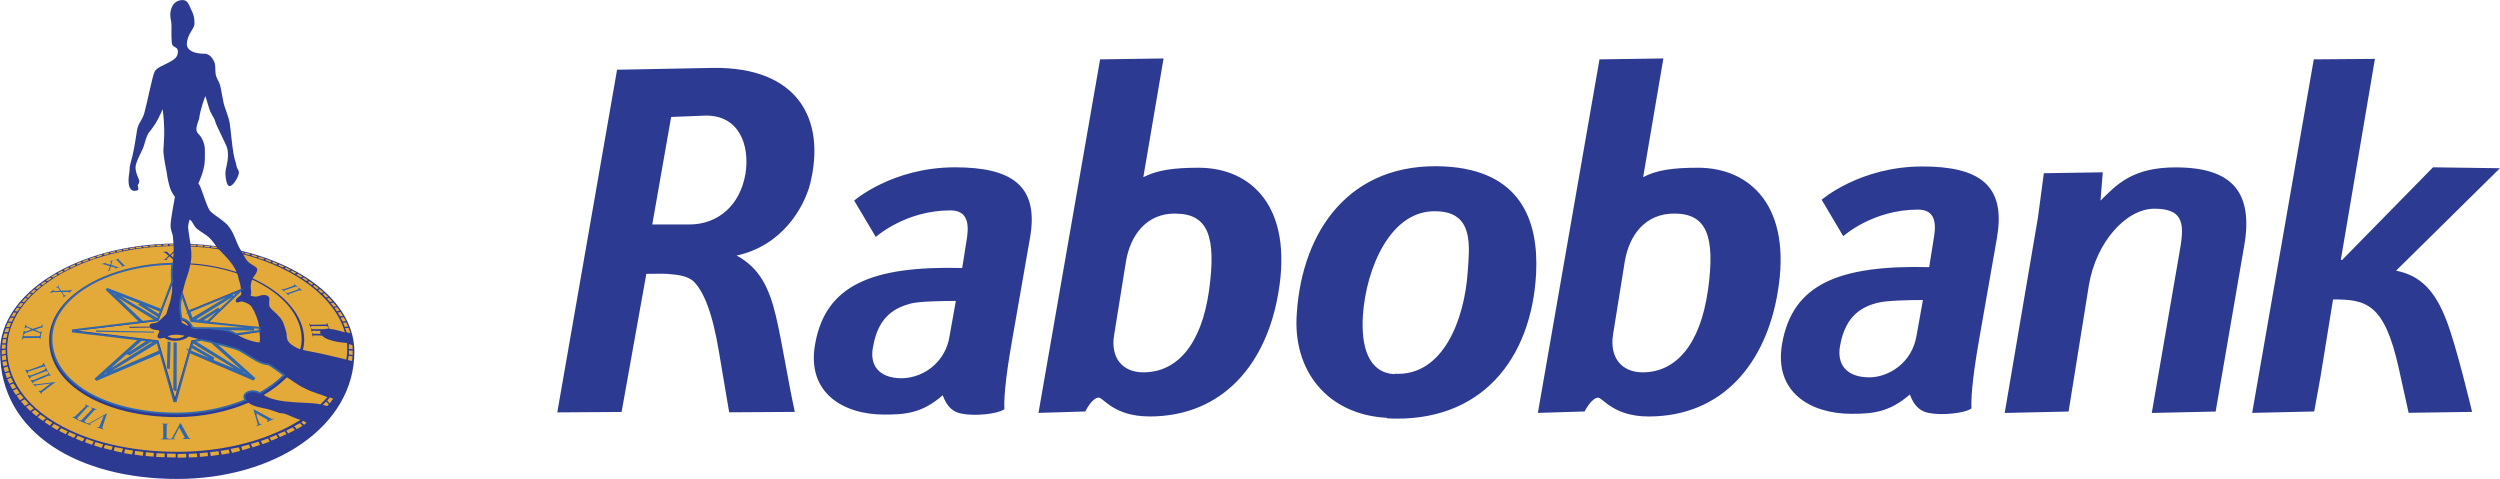 <?xml version="1.0" encoding="UTF-8"?><svg id="Laag_1" xmlns="http://www.w3.org/2000/svg" viewBox="0 0 354.58 67.94"><defs><style>.cls-1,.cls-2,.cls-3,.cls-4,.cls-5{fill-rule:evenodd;}.cls-1,.cls-5{fill:#e3aa39;}.cls-2,.cls-4{fill:#3067ad;}.cls-3{fill:#2c3a92;}.cls-4,.cls-5{stroke:#3067ad;stroke-miterlimit:33.89;stroke-width:.26px;}</style></defs><path class="cls-3" d="M242.23,41.21c-1.08,7.65-4.53,11.6-9.24,11.6-3,0-4.72-2.1-4.21-5.36l1.66-10.33c.64-3.83,2.94-6.83,7.02-6.83,4.53,0,5.88,3.06,4.78,10.91ZM226.67,56.4c.64,0,2.17,2.67,7.14,2.67,10.59,0,16.65-7.65,18.31-17.54,2.11-12.19-3.83-17.74-11.29-17.74-3.51,0-5.87.32-7.78,1.34l2.87-16.84-9.06.13-8.74,50.14,6.63-.2s.96-1.97,1.98-1.97h-.07,0ZM318.28,35.03c1.34-7.59-1.47-11.29-9.7-11.29-6.12,0-8.36,2.42-10.66,4.72l.32-4.02-8.36.13-.83,6.25-4.72,27.75,9.06-.2,2.87-17.86c1.02-6.19,5.3-10.91,9.31-10.91,4.47,0,4.21,2.55,3.51,6.44l-3.89,22.53,9.06-.2,4.02-23.35h0ZM354.58,23.86l-9.5-.13-12.89,13.14h-.19l4.84-28.52-8.67.07-8.74,50.14,8.8-.2.89-4.91,1.78-10.98c4.66,0,7.28.51,9.32,9.76l1.4,6.32,9-.13s-2.23-9.45-3.7-13.14c-1.53-3.89-3.51-6.19-7.08-6.89l14.74-14.54h0ZM104.5,36.24c6.44-1.41,9.51-6.77,10.4-10.15,2.3-9.31-1.85-16.59-13.72-16.46l-13.66.26-8.48,48.6,9.12-.06,3.51-19.59c1.85,0,2.62-.07,3.51.06.95.06,2.3.26,3.13.95,1.47,1.41,2.74,4.41,3.7,10.28l1.41,8.35,9.31-.06c-1.09-5.04-1.78-9.76-2.68-13.59-.96-4.02-2.3-6.82-5.61-8.61h.07s0,0,0,0ZM105.71,24.75c-.77,4.34-3.83,7.09-7.97,7.09h-5.23l2.68-15.25,4.79-.19c4.72-.13,6.44,4.01,5.74,8.35h0ZM146.1,33.68c1.28-7.41-2.68-9.95-10.66-9.95-8.87,0-14.29,4.72-14.29,4.72l3.07,5.16s4.14-3.77,10.58-3.77c2.11,0,2.69,1.4,2.37,3.77l-.7,4.4c-12.82-.32-19.4,2.42-20.87,10.84-1.21,6.89,4.02,9.95,9.82,9.95,3,0,5.36-.19,8.29-2.74.58,1.66,1.53,2.42,2.69,2.61,1.84.38,5.1.06,6.06-.64-.07-1.02,0-3.64,1.09-9.77l2.55-14.6h0ZM135.57,42.68l-.89,4.98c-.49,3.38-3.35,5.91-6.76,5.99-3.32,0-4.65-1.91-4.08-4.53.76-4.34,3.19-5.48,5.3-6.06,1.08-.32,4.59-.38,6.44-.38h0ZM163,59.07c10.59,0,16.66-7.65,18.31-17.54,2.11-12.19-3.83-17.74-11.3-17.74-3.51,0-5.87.32-7.85,1.34l2.87-16.84-9,.13-8.74,50.14,6.64-.2s.95-1.97,1.91-1.97c.63,0,2.16,2.67,7.14,2.67h0ZM166.7,30.3c4.53,0,5.87,3.06,4.78,10.91-1.08,7.65-4.53,11.6-9.31,11.6-3,0-4.72-2.1-4.14-5.36l1.66-10.33c.64-3.83,2.94-6.83,6.95-6.83h.06ZM196.69,59.26c-8.42-.45-13.4-6.7-12.76-14.85.77-11.68,7.52-21.5,20.99-20.8,10.66.57,13.33,7.53,12.95,15.18-.64,12.06-7.72,21.25-21.12,20.55l-.06-.07ZM197.83,53.01c6.82.38,9.89-7.66,10.34-14.48.25-3.57.89-8.36-4.28-8.56-6.69-.38-10.13,8.17-10.58,14.68-.32,4.72.89,8.22,4.46,8.42l.06-.07ZM283.25,33.56c1.27-7.4-2.68-9.95-10.59-9.95-8.86,0-14.29,4.72-14.29,4.72l3.06,5.17s4.16-3.77,10.59-3.77c2.11,0,2.68,1.4,2.3,3.77l-.7,4.39c-12.83-.32-19.39,2.43-20.86,10.85-1.21,6.88,4.02,9.95,9.83,9.95,3,0,5.36-.2,8.29-2.74.58,1.65,1.53,2.42,2.68,2.62,1.85.38,5.11.05,6.06-.64-.06-1.02,0-3.64,1.08-9.76l2.56-14.6h0ZM266.35,42.94c1.08-.32,4.59-.39,6.38-.39l-.89,4.98c-.64,4.08-4.14,5.99-6.7,5.99-3.32,0-4.66-1.91-4.15-4.53.77-4.33,3.19-5.48,5.29-6.05h.06,0ZM0,49.9C0,41.53,10.97,34.72,24.6,34.54c0,0-.04-.66-.08-1.03-.04-.38-.33-.83-.33-1.57s.62-4.04.62-4.04c0,0-.49-.5-.78-1.53-.29-1.03-.37-1.82-.37-1.82,0,0-.49-2.36-.49-3.18,0-.39.15-1.74.12-3.03-.03-1.63-.23-2.85-.23-2.85-.77,1.87-1.47,2.75-2.02,3.41-.3.56-.48,1.25-.65,1.83-.17.58-1.17,2.24-1.17,2.99,0,.93.54,1.69.54,1.98s-.24.58-.24.58c.14.48.26.79-.47.79-.52,0-.82-.53-.82-1.44,0-.49.08-.94.13-1.35.03-.35.02-.66.13-1.03.48-1.7.65-2.91.94-4.76.16-1.02.75-1.44,1.03-2.43.44-1.58,1.18-5.44,1.49-5.94.34-.55,1.13-.8,1.95-1.24.77-.42,1.33-.72,1.33-1.56,0-.62-.49-.58-.75-.89-.22-.26-.16-1.98-.16-2.77s-.17-.88-.17-1.57.31-2.08,1.78-2.08c.63,0,.84.59,1.11,1.19.29.65.54.97.54,2.17,0,.74-1.08,1.48-1.08,2.95,0,.41.38,1.3,2.52,1.3.89,0,1.39,1.08,1.47,1.48.08.42.02.87.1,1.43.09.56.46,1,.61,1.49.14.49.45,2.37.54,2.72.08.35.7,1.9.82,2.62.13.72.35,3.31.56,4.44.21,1.13.31,1.08.39,1.58.1.67.37.65.37,1.12s-.78,1.9-1.32,1.9c-.43,0-.59-1.3-.59-1.71,0-1.03.36-1.32.36-2.75,0-1.07-.3-1.36-.87-2.62-.58-1.26-.87-1.75-.95-2.15-.09-.39-.69-1.2-.83-1.73-.22-.82-.56-1.82-.56-1.82,0,0-.74,1.94-.87,3.18-.02.21-.44.97-.39,1.63.04.55.56.6.92,1.53.37.93.27,1.28.27,2.71s-.91,3.34-.91,3.34c.42.5,1.01,2.86,1.55,3.76.31.52,1.29,1,2.23,1.81,1.34,1.17,1.45,2.74,2.28,3.99,9.4,2.21,16.06,7.78,16.06,14.31,0,10.62-11.35,18.05-25.15,18.05-13.79,0-25.1-6.39-25.1-18.05h0ZM27,34.58c1.24.06,2.46.18,3.65.33,0,0-.55-.83-1.03-1.26-.47-.42-1.26-.83-1.72-1.23-.47-.42-.59-1.07-.99-1.28-.14.35-.22.72-.23,1.09,0,.34.33,2.35.33,2.35h0Z"/><path class="cls-1" d="M26.75,47.72c.56.15,1.49.39,1.49.39l-1.07.16-2.35,8.13-2.36-8.12-11.5-1.38,11.5-1.37,1.96-5.14s.04.9-.1,1.51c-.15.62-.15.95-.35,1.37-.15.5-.38,1.26-.38,1.26,0,0-.99,1.03-1.3,1.2-.31.16-1.07.04-1.07.45,0,.04.02.15.02.15l-2.87.02v.15l2.91-.05c.25.39,1.23.38,1.23.38l.09.21s-.27.46-.27.66.19.31.35.31.62-.11.62-.11c.95.72,2.75.5,3.45-.18h0ZM26.99,37.51c2.39.15,4.64.61,6.65,1.28,0,0,.23.7.26.98.22.47.27,1.23.27,1.23l-7.39,3.02-.89-2.55s.34-1.44.64-2.25c.3-.8.46-1.71.46-1.71h0Z"/><path class="cls-1" d="M33.54,38.59c-2.11-.68-4.3-1.1-6.52-1.23,0,0,.26-.9.03-2.4,1.37.07,2.69.2,3.98.4.27.35,1.98,1.79,2.51,3.23h0ZM35.79,39.66c4.25,1.97,6.99,5.05,6.99,8.4,0,.49-.06.98-.19,1.47-.49-.13-1.69-.76-1.84-1.39-.16-.64-.08-.67-.1-.79-.12-.55-.28-1.09-.49-1.61-.38-.96-1.85-1.9-1.94-2.29-.09-.39-.01-.8-.01-1.08s-.3-.53-.79-.53-.74.23-1.16.23-.73-.15-.73-.15c.21-.48.03-.56.03-1.3,0-.63.23-.96.23-.96h0Z"/><path class="cls-1" d="M49.21,48.65c.08.78.05,1.58-.09,2.35l-3.15-.75-3-.61c.11-.46.17-.94.18-1.41,0-3.5-2.88-6.72-7.31-8.75.08-.23.65-.73.65-1.28,0-.36-.83-.61-1.31-1.08-.32-.3-.69-1.05-.69-1.05,7.5,1.96,13.06,6.16,14.43,11.08,0,0-1.52-.5-2.15-.49-.25-.47-.38-.88-.38-.88l-.09.25c-.94.04-2.26.02-2.26.02l-.22-.21.23.61.09-.2h2.24s.24.18.24.18l-.04.19c-.2-.01-.39.01-.58.07h-1.69l-.22-.15.13.56.11-.2,1.16.03c-.19.15,0,.41,0,.41h-1.07s-.17-.16-.17-.16l.09.57.13-.19,1.2.03c.86.94,3.55,1.05,3.55,1.05h0ZM33.76,47.55l3.04-.45c.02.46.15.84.01,1.49-1.73-.22-3.05-1.04-3.05-1.04Z"/><path class="cls-5" d="M25.66,44.69s-.11-.63-.11-1.31.25-1.53.25-1.53l1.33,3.69,9.67.98v.41s-3.28.46-3.28.46c0,0-.84-.54-2.43-.7l4.81.06.07-.19-8.25-.02-.48-.1s-.18-.95-1.51-1.27l-.07-.5Z"/><path class="cls-5" d="M26.85,44.18l7.22-2.95-4.62,4.38-.95-.1,2.5-1.61-.06-.1-2.76,1.68-.77-.08,5.52-3.43-.06-.11-5.65,3.39-.36-1.08h0Z"/><path class="cls-1" d="M25.77,45.44c.82.29.96.81.96.81l-.94-.49-.02-.32h0ZM29.7,45.63l4.47-4.29c.05.15.09.26.04.41-.09.26-.78.52-.78.92,0,.2.16.22.32.22s.39-.17.57-.13c.35.09,1.06.3,1.37.76.52.79.95,1.97,1.08,2.84-1.22-.09-7.08-.73-7.08-.73h0ZM37.4,56.02c1.27-.74,2.38-1.58,3.27-2.5.55.25,1.17.9,2.72,1.65,1.11.54,2.63.95,3.05,1.15-.31.36-.65.71-1.01,1.04-1.32-.42-5.97.04-8.04-1.34h0Z"/><path class="cls-5" d="M24.42,39.91l-1.53,4.04-7.6-2.95-.12.11,4.77,4.56-9.61,1.17v.19l9.43,1.13-6.17,5.57.13.13,9.02-3.84,1.96,6.89h.23s1.94-6.97,1.94-6.97l9.04,3.88.14-.17-5.55-4.98s2.81.66,3.47,1.01c.66.35,2.1,1.34,2.92,1.69.83.35,1,.23,1.25.33.24.1,2.17,1.51,2.17,1.51-1.02,1.01-2.18,1.86-3.45,2.55,0,0-.94-.57-1.81-.08-.73.41-.23,1.07-.23,1.07-2.85,1.18-6.23,1.9-9.78,1.9-9.79,0-17.74-4.25-17.74-10.61,0-5.75,7.62-10.42,17.13-10.61-.14,1.14-.04,2.46-.04,2.46h0Z"/><path class="cls-1" d="M23.79,47.7c.89-.46,2.4-.08,2.4-.08-.35.25-.77.38-1.2.37-.48,0-.78-.05-1.2-.29Z"/><path class="cls-2" d="M13.62,46.87l8.22.17v.14l-8.24-.12.02-.19h0Z"/><path class="cls-5" d="M20.06,48.2l.99.12-2.89,1.86.21.06,2.99-1.88.68.04-6.89,4.35.08.08,7.1-4.32.33,1.3-8.57,3.7,5.96-5.33h0ZM20.21,45.65l-4.65-4.39,7.25,2.85-.23.6-2.56-1.54-.15.04,2.64,1.68-.16.39-5.8-3.45-.12.04,5.74,3.53-1.96.25h0Z"/><path class="cls-4" d="M23.9,48.59l.16.02-.1,3.58-.15-.03.09-3.57h0ZM24.75,48.69l.19.02-.02,6.62-.21-.08.04-6.56Z"/><path class="cls-5" d="M26.94,49.8l.19-.62,3.05,1.76.06-.15-3.06-1.78.14-.49,6.88,4.19.19-.03-6.9-4.29,1.08-.19,1.44.33,5.47,4.83-8.55-3.57Z"/><path class="cls-1" d="M24.48,37.28c-9.73.19-17.51,5.01-17.51,10.94,0,6.55,8.1,10.94,18.09,10.94,3.7,0,7.23-.78,10.18-2.04.6.53,2.09.77,2.54.86.45.08,1.86.6,1.86.6l.68.08c.52.15,1.53.7,2.3.88-4.39,2.8-10.61,4.54-17.49,4.54-13.32,0-24.12-5.86-24.12-14.59,0-7.96,10.53-14.43,23.62-14.59v.75l-.52.5-.45-.46-.56.03.33.14.5.41-.48.45-.26.13h.58l-.16-.11.43-.39.51.46-.06.47h0Z"/><path class="cls-2" d="M35.94,58.03l2.56,1.38.45-.04-1.09.5.1-.32-1.61-.92c.06.57.45,1.47.45,1.47l.35.06-.8.33.21-.3-.62-2.15h0ZM39.86,40.95l.35.08,1.47-.52.04-.21.54.38-.33-.03-1.59.54-.02.18-.45-.43ZM40.48,41.48l.35.08,1.46-.51.06-.28.52.44-.37-.04-1.55.55-.02.19-.46-.43h0Z"/><path class="cls-1" d="M24.23,36.21l.4-.37-.06.71-.33-.34h0Z"/><path class="cls-2" d="M16.36,36.86l.5-.19-.02.15.77.79.22.04-.62.19.1-.13-.72-.79-.23-.06ZM16.94,37.89l-.66.22.06-.16-.6-.16-.19.47h.21l-.54.23.21-.23.16-.5-.9-.29h-.33l.6-.21v.09l.67.2.15-.45-.26-.02.45-.17-.19.64.81.31.35.02h0ZM7.94,40.78l.44-.31-.06.25.35.51,1.17-.04.43-.1-.51.5v-.19l-.94.03.26.45.31-.04-.39.37v-.27l-.31-.53-1.16.03-.51.14.54-.49.1.2.87-.05-.31-.45h-.27ZM3.48,46.56l.16-.56.19.31.81.33,1.21-.39.25-.29-.12.58-.14-.1-.87.33.72.33.23-.16-.19,1.18-.16-.19-2.23.02-.25.25.29-1.3.21.13c.29-.03.85-.32.85-.32l-.68-.3-.27.18h0Z"/><path class="cls-1" d="M3.29,47.52l.31-.29,1.07-.37.97.37.1.27-.2.18h-2.17l-.08-.16h0Z"/><path class="cls-2" d="M3.58,52.43l.45.08,1.98-.73.19-.35.29.64-.27-.1-2.19.72-.16.35c-.11-.2-.21-.4-.29-.62h0ZM3.92,53.19l.46.06,1.95-.79.17-.36.31.63-.27-.09-2.16.8-.14.33c-.15-.22-.33-.58-.33-.58h0ZM4.31,53.9l.39.02,2.11-.87.04-.29.34.58-.27-.09-2.13.89-.12.26-.35-.49h0ZM4.7,54.47l.4.04,2.8-.33-2,1.49.02.26-.48-.51.31.03,1.41-1.05-2.12.27v.18l-.33-.36h0ZM12.03,57.32l.7.35-.31.02-1.46,1.61.19.29.38.03,1.52-1.58-.1-.27.81.32-.33.04-1.46,1.61.3.29.33.03,2.59-1.45-.69,2.06.21.27-1.01-.35.37-.04.64-1.57-1.99,1.14.23.22c-.95-.29-1.86-.69-2.71-1.19l.38-.06,1.55-1.51-.13-.25h0ZM22.87,60.08l1.09.02-.31.12-.02,1.89.39.15.35-.06,1.16-2.15h.12l1.13,2.06.29.13-1.22.04.37-.21-.8-1.43-.8,1.54.33.1c-.99.09-2.23.02-2.23.02l.43-.14v-1.96l-.29-.13h0Z"/><path class="cls-1" d="M23.08,34.68l.71-.04.05.19-.68.03-.07-.18ZM22.14,34.73l.71-.04.08.18-.67.06-.12-.19ZM21.19,34.82l.71-.07.14.16-.76.09-.08-.18h0ZM20.25,34.92l.71-.07.09.17-.67.09-.13-.18ZM19.26,35.05l.78-.1.09.18-.76.1-.11-.18ZM24.02,34.64h.6s.01.18.01.18h-.57s-.04-.18-.04-.18ZM18.34,35.21l.75-.13.08.16-.71.11-.13-.15h0ZM17.43,35.37l.71-.14.11.16-.72.14-.1-.17ZM16.49,35.57l.74-.16.09.18-.7.14-.13-.16ZM15.58,35.81l.7-.19.13.16-.7.17-.13-.14h0ZM14.68,36.02l.68-.18.14.16-.7.2-.12-.17h0ZM13.65,36.34l.73-.25.15.16-.72.25-.17-.16h0ZM12.67,36.67l.76-.25.18.16-.76.26-.17-.17ZM11.68,37.05l.76-.3.15.16-.75.29-.15-.14ZM10.82,37.41l.64-.3.13.18-.61.26-.16-.14ZM9.87,37.84l.7-.33.17.16-.68.31-.19-.14h0ZM9.01,38.27l.65-.35.19.16-.64.34-.2-.15ZM8.18,38.72l.6-.34.22.14-.6.34-.23-.13ZM7.29,39.23l.63-.38.27.13-.66.4-.24-.15h0ZM6.52,39.77l.59-.43.23.15-.59.39-.24-.11h0ZM5.77,40.3l.57-.38.24.11-.55.41-.26-.14ZM5.02,40.89l.57-.46.25.14-.57.47-.26-.15ZM4.33,41.48l.53-.44.27.11-.46.44-.33-.11ZM3.7,42.13l.5-.51.28.1-.46.51-.32-.1ZM3.08,42.79l.5-.53.31.11-.48.5-.33-.09h0ZM2.51,43.46l.46-.51.35.08-.39.51-.42-.08ZM2.07,44.12l.35-.5.39.07-.34.5-.4-.06ZM1.58,44.87l.36-.56.4.04-.32.55-.45-.03ZM1.18,45.59l.32-.54.44.03-.26.55-.5-.03ZM.85,46.38l.27-.6.45.03-.21.58h-.51ZM.62,47.1l.2-.53h.51s-.18.55-.18.55l-.53-.02ZM.41,47.92l.16-.61h.51s-.15.62-.15.62H.41ZM.3,48.69l.1-.59h.49s-.07.59-.07.59H.3ZM.24,49.48l.04-.6h.53s-.02.53-.02.53l-.55.07ZM.25,50.31l-.02-.62.56-.1.02.58-.56.13H.25ZM.26,50.48l.57-.13.06.66-.58.13-.05-.66H.26ZM.35,51.34l.55-.15.14.6-.59.16-.11-.61H.35ZM.51,52.16l.57-.18.19.62-.57.18-.19-.63ZM.74,52.95l.55-.16.24.6-.56.23-.23-.67h0ZM1.03,53.78l.53-.21.32.62-.54.23-.31-.64ZM1.42,54.59l.49-.2.38.57-.53.25-.34-.61h0ZM1.86,55.39l.51-.26.42.58-.53.31-.41-.63ZM2.38,56.13l.49-.26.5.58-.54.32-.46-.64ZM2.99,56.92l.52-.29.56.62-.54.33-.54-.65ZM3.7,57.71l.5-.31.59.54-.51.35-.58-.58ZM4.49,58.44l.46-.33.65.53-.44.39-.68-.59h0ZM5.33,59.15l.4-.35.79.52-.43.38-.75-.54ZM6.31,59.86l.35-.36.78.47-.37.4-.77-.51h0ZM7.31,60.51l.35-.38.82.43-.38.43-.79-.47h0ZM8.38,61.11l.29-.38.94.44-.28.42-.95-.49ZM9.57,61.68l.26-.4.95.4-.29.43-.92-.43h0ZM10.75,62.21l.27-.42.96.42-.28.41-.95-.41ZM12.05,62.71l.22-.46,1.03.37-.25.47-1-.38h0ZM13.34,63.16l.2-.46,1.1.32-.23.5-1.07-.36h0ZM14.71,63.57l.17-.48,1.12.24-.2.51-1.09-.28ZM16.13,63.92l.14-.52,1.19.23-.21.56-1.13-.27h0ZM17.61,64.26l.12-.54,1.15.18-.16.56-1.11-.19h0ZM19.07,64.47l.1-.52,1.17.14-.09.56-1.18-.18ZM20.65,64.66l.04-.52,1.13.1-.04.53-1.13-.1ZM22.21,64.28l1.15.04-.02.53-1.19-.04.05-.53ZM23.7,64.86v-.53l1.22.02v.53l-1.22-.02ZM27.76,34.91l-.7-.04-.03-.18.82.02-.08.2h0ZM28.75,34.99l-.79-.07.09-.19.78.08-.08.19h0ZM29.69,35.09l-.75-.09.09-.17.79.08-.13.18ZM30.85,35.22l-.93-.12.09-.18.67.08.16.22h0ZM34.44,35.94l-.16-.23.31.09-.15.14ZM35.37,36.18l-.71-.19.15-.16.68.19-.12.16h0ZM36.35,36.49l-.72-.24.15-.15.74.24-.18.15ZM37.34,36.82l-.77-.25.18-.17.76.26-.16.16ZM38.36,37.19l-.76-.3.14-.15.77.3-.15.15ZM39.21,37.54l-.62-.26.14-.18.64.3-.16.14h0ZM40.14,37.96l-.69-.31.16-.17.71.33-.19.14h0ZM40.99,38.4l-.63-.35.19-.14.65.35-.21.14h0ZM41.81,38.84l-.61-.34.23-.13.61.33-.23.14ZM42.68,39.36l-.66-.4.27-.13.63.38-.24.15h0ZM43.46,39.86l-.6-.39.24-.14.59.42-.24.11h0ZM44.19,40.41l-.55-.41.24-.11.57.38-.26.14ZM44.95,41.01l-.57-.46.25-.13.58.46-.26.14ZM45.56,41.57l-.46-.43.26-.13.54.44-.34.12ZM46.22,42.2l-.47-.51.28-.1.51.5-.32.11ZM46.82,42.84l-.48-.5.31-.11.5.53-.33.09h0ZM47.31,43.5l-.4-.5.35-.08.46.52-.41.07ZM47.77,44.15l-.35-.5.4-.07.35.5-.4.07h0ZM48.22,44.86l-.32-.54.4-.06.36.57-.44.03ZM48.57,45.58l-.26-.54.44-.03.32.54-.5.03ZM48.88,46.34l-.22-.58.46-.02.27.6h-.51ZM49.17,47.14l-.23-.62h.51s.24.74.24.74l-.52-.13h0ZM49.48,49.48v-.67s.5.13.5.13l.05.6-.55-.06ZM49.48,50.26l.02-.57.53.06-.02.62-.54-.11h0ZM49.94,51.2l-.58-.13.09-.62.55.09-.06.66ZM42.1,60.88l-.37-.43.82-.43.35.38-.8.47h0ZM40.87,61.48l-.28-.42.94-.44.3.38-.96.48h0ZM39.7,61.99l-.29-.42.96-.4.26.4-.93.42ZM38.5,62.5l-.28-.41.96-.4.27.4-.95.41ZM37.24,63.01l-.26-.46,1.04-.37.23.45-1.01.38h0ZM35.81,63.45l-.24-.49,1.11-.31.2.46-1.07.35ZM34.37,63.86l-.15-.52,1.1-.29.17.47-1.13.34ZM32.91,64.23l-.21-.56,1.2-.22.14.51-1.13.28ZM31.45,64.49l-.16-.55,1.16-.18.12.52-1.12.2ZM29.9,64.68l-.1-.55,1.19-.14.09.51-1.18.18ZM28.35,64.8l-.04-.52,1.14-.11.04.52-1.14.11ZM27.97,64.84l-1.19.04-.02-.52,1.17-.04.05.52ZM25.19,64.92v-.53l1.22-.03v.53l-1.22.03ZM43.14,60.26l-.4-.37.29-.21.45.29-.35.29ZM46.75,57.23l.51-.68-.47-.18-.38.43.34.43h0ZM46.63,57.36l-.36-.41-.49.48.66.16.2-.23Z"/></svg>
